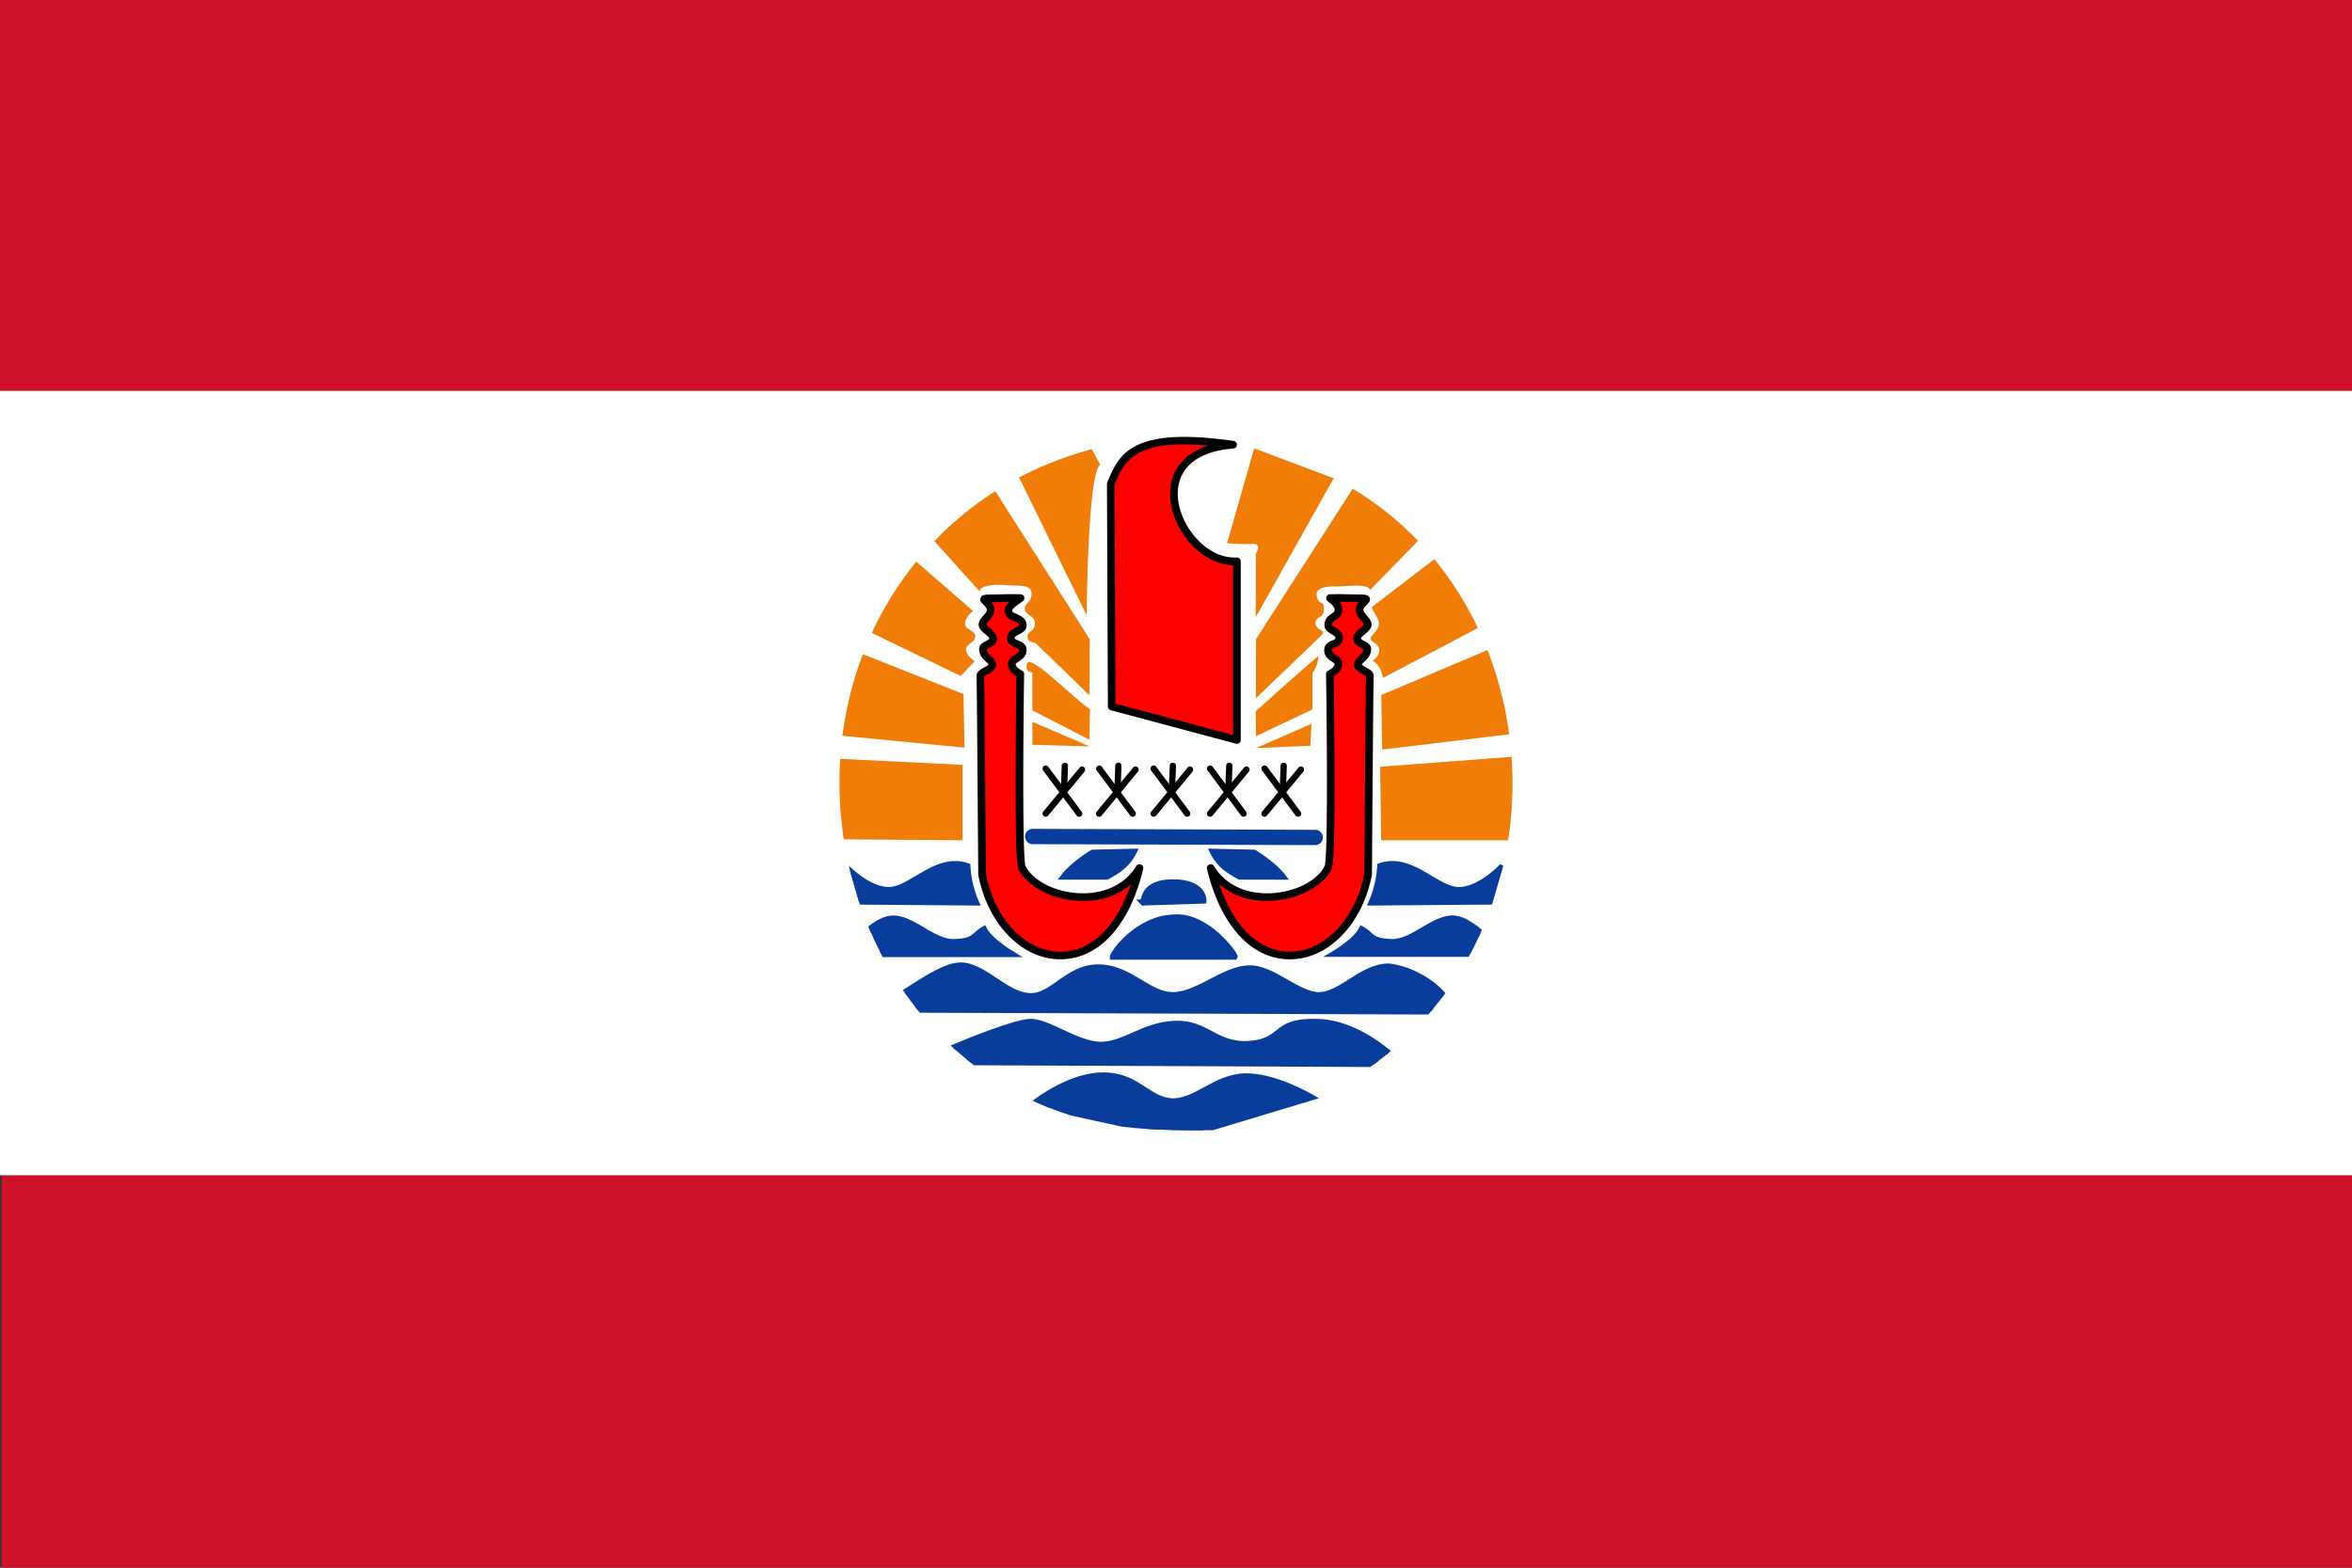 <svg id="Layer_1" data-name="Layer 1" xmlns="http://www.w3.org/2000/svg" viewBox="0 0 1500 1000"><rect x="0" y="0" width="1500" height="1000" fill="#333333" stroke="none"/><defs><style>.cls-1{fill:#ce1126;}.cls-2{fill:#fff;}.cls-3,.cls-4{fill:#083d9c;}.cls-3,.cls-5,.cls-7{fill-rule:evenodd;}.cls-5{fill:red;}.cls-6{fill:none;}.cls-7{fill:#ef7d08;}</style></defs><title>French Polynesia</title><rect id="rect618" class="cls-1" x="1.01" y="749.67" width="1498.99" height="250.33"/><rect id="rect619" class="cls-1" y="-0.35" width="1500" height="249.68"/><rect class="cls-2" y="249.33" width="1500" height="500.34"/><path class="cls-3" d="M836.36,700l-69.52,21q-3.33,0-6.65,0c-5.89,0-11.77-.12-17.65-.33q-5.84-.2-11.67-.57h0L668.6,706.38h0L660.64,703c5.58-4.14,24.43-17,42.85-17,21.94,0,28,15.24,43.28,16.47s28-15.24,46.93-15.84S836.36,700,836.36,700Z"/><path class="cls-4" d="M793.76,688.55c-9,.29-16.68,4.42-24.07,8.42-7.67,4.15-14.93,8.07-23.07,7.42-7.18-.58-12.34-4-17.8-7.55-6.68-4.38-13.59-8.91-25.33-8.91-16.15,0-32.9,10.44-39.89,15.36l78.94,17.31c5.88.21,11.76.3,17.65.33l71.12-21.44C823.82,695.64,807.31,688.06,793.76,688.55Zm43.59,9.78c-1-.59-24.45-14.26-43.72-13.68-10,.32-18.37,4.87-25.8,8.89-7.15,3.87-13.88,7.52-20.9,7-6.19-.5-10.72-3.47-16-6.92-6.83-4.48-14.57-9.56-27.47-9.56-20.21,0-40.43,14.66-44.86,18.06.66.31,1.33.62,2,.92l7.93,3.37h0q7,2.8,14.36,5.14l32.44,7.11c5.15.62,10.3,1.07,15.45,1.4h0q5.83.38,11.67.57c5.88.21,11.76.3,17.65.33q3.31,0,6.65,0h6.72l67.62-20.38Z"/><path class="cls-3" d="M885.49,671.7,883.92,673q-2.32,1.88-4.73,3.69c-.86.65-1.72,1.3-2.6,1.94l-258-1.13c-.82-.64-1.64-1.3-2.45-2q-3.43-2.81-6.73-5.74c-.54-.47-1.08-1-1.61-1.44,10.9-4.52,39.42-16,48.73-16.48,11.57-.62,31.08,15.24,46.32,14.62s26.82-12.81,46.93-13.41,25.61,14.63,47.55,12.8,14-14.63,42.66-14C859,652.25,876.1,663.89,885.49,671.7Z"/><path class="cls-4" d="M840.06,649.9c-16.52-.36-21.52,3.65-26.39,7.53-3.7,2.94-7.19,5.71-16.47,6.49-10.89.91-17.39-2.54-24.27-6.19-6.42-3.4-13-6.92-23.18-6.62-11.19.33-19.94,4.19-27.66,7.59-6.48,2.85-12.61,5.55-19.29,5.82-7.59.28-16.54-3.83-25.17-7.84-7.85-3.65-15.26-7.1-21.17-6.78-9.93.52-39.9,12.68-50.21,17l1.58,1.45c.53.48,1.07,1,1.61,1.44,11.4-4.69,38.48-15.52,47.22-16,4.91-.29,11.93,3,19.33,6.42,9,4.2,18.4,8.54,27,8.19,7.42-.29,13.87-3.13,20.7-6.14,7.76-3.42,15.78-6.95,26.21-7.26,9.08-.29,15,2.85,21.23,6.17,7.08,3.75,14.39,7.63,26.42,6.63,10.46-.88,14.58-4.16,18.57-7.33,4.54-3.6,8.82-7,23.89-6.68,18.11.38,34.68,11.53,43.94,19.17l1.57-1.27c.52-.42,1-.85,1.55-1.29C877.53,662.41,859.93,650.32,840.06,649.9ZM616.17,675.51c.81.66,1.63,1.32,2.45,2s1.67,1.31,2.51,2l252.77,1.11c.91-.64,1.8-1.29,2.69-1.94s1.74-1.29,2.6-1.94Z"/><path class="cls-3" d="M920.58,635.13c-.4.54-.81,1.08-1.22,1.61q-2.49,3.25-5.13,6.42c-.53.66-1.08,1.31-1.64,2L585,644l-1.53-2q-2.79-3.59-5.43-7.29c-.38-.53-.76-1.06-1.13-1.6,9.73-5.93,25.25-17.24,35.76-17.24,14.62,0,28,18.3,43.26,19.51s24.4-18.28,44.52-18.28,31.68,17.68,47.53,17.68,32.31-16.47,48.15-17.07,31.69,17.67,45.72,17.07,26.21-17.68,43.29-18.28C899.26,617.73,914.22,626.9,920.58,635.13Z"/><path class="cls-4" d="M885.31,614.56l-.12,0h-.12c-9.52.34-17.32,5.32-24.86,10.14-6.34,4-12.33,7.88-18.44,8.14s-13.16-3.7-20.47-7.9c-8.13-4.68-16.51-9.54-25.24-9.17-8.21.31-16.45,4.59-24.42,8.73s-16,8.34-23.66,8.34c-6.91,0-13.2-3.78-19.85-7.77-7.73-4.65-16.49-9.91-27.68-9.91s-19.05,5.61-26.06,10.56c-6.28,4.43-11.69,8.27-18.3,7.73-7-.55-13.84-5.15-20.49-9.59-7.32-4.88-14.88-9.93-22.93-9.93-9.28,0-21.54,7.83-31.38,14.13-1.77,1.13-3.69,2.37-5.48,3.47l1.1,1.59c.37.54.75,1.07,1.13,1.6,1.56-1,3.33-2.08,5.35-3.37,8.92-5.71,21.14-13.52,29.28-13.52,6.87,0,13.62,4.51,20.76,9.28s14.38,9.59,22.35,10.23,14.25-3.77,20.86-8.43c6.85-4.84,13.94-9.85,23.81-9.85,10.11,0,18,4.76,25.67,9.35,7.13,4.28,13.87,8.33,21.86,8.33,8.56,0,17.15-4.46,25.45-8.77,7.59-4,15.45-8,22.78-8.31,7.51-.27,15.49,4.26,23.14,8.66,7.82,4.49,15.2,8.74,22.59,8.42,7.16-.31,13.58-4.41,20.37-8.75,7.07-4.52,14.38-9.19,22.78-9.53,13.5,1.23,28.44,10.35,34.27,18.29.41-.53.82-1.07,1.22-1.61l1.2-1.61C914.82,624.92,899.52,615.8,885.31,614.56ZM583.47,642l1.53,2,1.58,2,324.35,1.14c.56-.64,1.12-1.29,1.66-1.94s1.11-1.29,1.64-2Z"/><path id="path563" class="cls-5" d="M709,450.69,788.83,472v-114c-36.58,1.83-67.06-69.48-2.44-74.37-63.39-9.14-70.7,7.33-78,25l.6,142Z"/><path d="M790.51,356.28a2.39,2.39,0,0,0-1.81-.67c-19.33,1-36.36-20.27-37.5-38.5-1.13-17.92,11.77-29.22,35.37-31a2.44,2.44,0,0,0,2.25-2.35,1.77,1.77,0,0,0,0-.23,2.42,2.42,0,0,0-2.07-2.27c-21-3-36-3.22-47-1.51-23.51,3.64-28.61,16-33.61,28a2.53,2.53,0,0,0-.18.94l.6,142a2.46,2.46,0,0,0,1.81,2.35l79.87,21.34a2.57,2.57,0,0,0,.62.08,2.44,2.44,0,0,0,2.44-2.44V358A2.44,2.44,0,0,0,790.51,356.28Zm-20.11-72c-16.3,5.37-25.08,17.11-24.07,33.17,1.26,20,18.79,42.4,40.06,43.09V468.86l-75-20-.59-139.66C717,294.16,723.33,280.08,770.4,284.24Z"/><path id="path564" class="cls-6" d="M658.39,533.6l180.43.6"/><path class="cls-4" d="M838.81,539.08h0l-180.42-.61a4.88,4.88,0,0,1,0-9.75h0l180.42.6a4.88,4.88,0,0,1,0,9.76Z"/><g id="g570"><path d="M688.25,521a2,2,0,0,1-1.62-.81L665.3,491.5a2,2,0,0,1,3.22-2.4l21.34,28.67a2,2,0,0,1-.41,2.82A2,2,0,0,1,688.25,521Z"/><path d="M666.91,521a2,2,0,0,1-1.28-.46,2,2,0,0,1-.27-2.84l23.17-28.05a2,2,0,0,1,3.1,2.57l-23.17,28.05A2,2,0,0,1,666.91,521Z"/><path d="M678.5,508.19h-.08a2,2,0,0,1-1.94-2.08l.63-17.71a2,2,0,0,1,2-1.94h.07a2,2,0,0,1,1.94,2.08l-.62,17.71A2,2,0,0,1,678.5,508.19Z"/></g><g id="g574"><path d="M722.39,521a2,2,0,0,1-1.62-.81L699.43,491.5a2,2,0,0,1,3.23-2.4L724,517.77a2,2,0,0,1-.42,2.82A2,2,0,0,1,722.39,521Z"/><path d="M701,521a2,2,0,0,1-1.55-3.3l23.17-28.05a2,2,0,0,1,3.11,2.57L702.6,520.26A2,2,0,0,1,701,521Z"/><path d="M712.63,508.19h-.07a2,2,0,0,1-1.94-2.08l.62-17.71a2,2,0,0,1,4,.14l-.63,17.71A2,2,0,0,1,712.63,508.19Z"/></g><g id="g578"><path d="M757.13,521a2,2,0,0,1-1.62-.81L734.17,491.5a2,2,0,0,1,3.23-2.4l21.34,28.67a2,2,0,0,1-.41,2.82A2,2,0,0,1,757.13,521Z"/><path d="M735.79,521a2,2,0,0,1-1.28-.46,2,2,0,0,1-.27-2.84l23.17-28.05a2,2,0,0,1,3.1,2.57l-23.17,28.05A2,2,0,0,1,735.79,521Z"/><path d="M747.38,508.19h-.08a2,2,0,0,1-1.94-2.08L746,488.4a2,2,0,0,1,4,.14l-.63,17.71A2,2,0,0,1,747.38,508.19Z"/></g><g id="g582"><path d="M793.09,521a2,2,0,0,1-1.61-.81L770.14,491.5a2,2,0,1,1,3.22-2.4l21.34,28.67a2,2,0,0,1-.41,2.82A2,2,0,0,1,793.09,521Z"/><path d="M771.75,521a2,2,0,0,1-1.28-.46,2,2,0,0,1-.27-2.84l23.17-28.05a2,2,0,0,1,3.1,2.57L773.3,520.26A2,2,0,0,1,771.75,521Z"/><path d="M783.34,508.19h-.08a2,2,0,0,1-1.94-2.08L782,488.4a2,2,0,1,1,4,.14l-.62,17.71A2,2,0,0,1,783.34,508.19Z"/></g><g id="g586"><path d="M827.83,521a2,2,0,0,1-1.61-.81L804.88,491.5a2,2,0,0,1,3.23-2.4l21.34,28.67a2,2,0,0,1-.42,2.82A2,2,0,0,1,827.83,521Z"/><path d="M806.49,521a2,2,0,0,1-1.55-3.3l23.17-28.05a2,2,0,0,1,3.11,2.57L808,520.26A2,2,0,0,1,806.49,521Z"/><path d="M818.08,508.19H818a2,2,0,0,1-1.94-2.08l.62-17.71a2,2,0,0,1,4,.14l-.63,17.71A2,2,0,0,1,818.08,508.19Z"/></g><path class="cls-7" d="M613.88,487.87V536l-75.73-.59a237.06,237.06,0,0,1-2.29-51.36Z"/><path class="cls-7" d="M615.11,476.9l-77.84-7.54a225.64,225.64,0,0,1,13.06-52.06l64.17,25.48Z"/><path class="cls-7" d="M621.63,421.84l-9,9.36-56.6-27.48a214.33,214.33,0,0,1,28.36-45.47l36.15,31.5s-5.47,4.29-5.05,8.32c.08,3.7,6.64,4.14,6.52,7.85-.1,4-5.8,4.57-5.9,8.27C615.85,417.86,621.63,421.84,621.63,421.84Z"/><path class="cls-7" d="M961.84,536h-81l-.63-46.93L964,482.8A235.46,235.46,0,0,1,961.84,536Z"/><path class="cls-7" d="M962.5,468.39l-81,9.74-.6-34.75,67.74-28.73A230.81,230.81,0,0,1,962.5,468.39Z"/><path class="cls-7" d="M942.52,400.61l-60.44,31.8c-1-4-1.88-7.77-6.71-11,0,0,4.27-2.44,4.27-6.71s-5.48-4.87-5.48-7.3,5-4.57,5.32-10.07c-.6-3.8-5.32-9.14-4.41-10.21l39.7-30.4A212.18,212.18,0,0,1,942.52,400.61Z"/><path id="path596" class="cls-7" d="M801,477.21l34.75-1.51.6-14Z"/><path id="path597" class="cls-7" d="M695,476.14l-36.56-1.07V460.46Z"/><path id="path598" class="cls-7" d="M694.81,471.87l-36.42-18.74V428.75s-4.27.62-3.66-4.27c.2-10.15,26.77,18.54,40.38,27.9Z"/><path id="path599" class="cls-7" d="M801,469.6l-.14-15.85s32.91-29.71,39.92-35.21A19.14,19.14,0,0,1,837,429.37v23.16L801,469.6Z"/><path class="cls-7" d="M695,407.73l-.16,35.81L660.2,410s-4.91-.18-4.91-3.68c0-4.25,4.73-3.14,4.73-8.62s-6.48-5.13-6.48-9.4,4.33-3.4,4.33-9.48-6.81-4.93-15.34-5.54-16.92,0-17.92,3.81l-28.7-31.89q5.05-5.29,10.54-10.33a217,217,0,0,1,28.31-21.54Z"/><path class="cls-7" d="M701.71,296.46c-8.13,4.89-8.67,96.07-8.67,96.07s-30.65-62.34-43.12-88a229.54,229.54,0,0,1,46.39-18Z"/><path class="cls-7" d="M799.86,286,782.6,346.41a94,94,0,0,0,15.73.54c7.06-.54,2.59,6.26,2.59,6.26l-.08,40.57,49.72-88.7Z"/><path class="cls-7" d="M904.33,345c-10.27,10.68-30.57,31.33-30.57,31.33-1.63-4.35-12.48-2.27-22.79-2.27s-11.73,3.32-11.19,6c1.09,7,4.57,1.85,4.57,8.35s-5,4.15-5.48,8.92c.51,5.48,7.87,4.11,3.57,8.26l-41.52,39.84.12-37.75,61.64-95.93A200.8,200.8,0,0,1,904.33,345Z"/><path id="path604" class="cls-5" d="M726.7,553.73c-17.37,28.77-63.8,20.23-74.67.16C648.79,553,650.7,430,650.7,430s-5.17-2.36-5.41-6.14,7-4.17,7-9.06-7.45-3-7.59-7.87c0-4.71,8-4.05,7.59-8.4-.42-4.91-8.86-4.19-9.22-8.7-.28-3.58,6-6.7,7.79-8.31-1.12.06-5.86-.08-5.9-.1q-6.64.15-13.28.28c-9.47,0,.16,2.05,0,7.51-.08,3.56-4.79,5.94-5.22,9-.14,3.16,6.73,5.39,6.83,9.22.08,3.4-6.77,3.62-6.53,6.8.43,5.34,6.06,6.53,6,9.77s-7.59,4.47-7.61,7c.27,5,1.09,126.47,1.09,126.47,11.94,61.87,80.87,77.61,100.42-3.8Z"/><path d="M727.62,551.47a2.42,2.42,0,0,0-3,1c-6.87,11.38-19.73,17.69-35.09,17.33-15.57-.36-30.1-7.39-35.35-17.07a2.49,2.49,0,0,0-.2-.32c-1.88-6.93-1.52-78.37-.83-122.4a2.44,2.44,0,0,0-1.43-2.25c-1.21-.55-3.88-2.34-4-4.08,0-.4,1.17-1.18,2-1.75,2-1.3,5-3.26,5-7.15,0-4.1-3.31-5.41-5.29-6.19s-2.28-1.07-2.3-1.68.66-1.2,2.64-2.18,5.26-2.62,4.94-6.43-3.73-5.46-6.2-6.58c-1.79-.8-3-1.38-3-2.1-.1-1.3,3.32-3.66,4.78-4.67a20.83,20.83,0,0,0,2.23-1.66,2.43,2.43,0,0,0,.6-2.74,2.49,2.49,0,0,0-2.38-1.49c-.87,0-4.91-.06-5.54-.09H645q-6.65.15-13.24.28c-2.86,0-5.55,0-6.41,2.14-.75,1.88.68,3.24,1.72,4.23s2.31,2.19,2.28,3.52c0,1-1,2.2-2.14,3.45-1.3,1.48-2.76,3.15-3.06,5.32,0,.07,0,.14,0,.22-.12,2.73,2.09,4.57,4,6.2,1.24,1,2.78,2.32,2.81,3.12a7.54,7.54,0,0,1-2.08,1.36c-1.87,1-4.69,2.46-4.45,5.64.31,3.88,2.66,6.07,4.38,7.67.68.62,1.6,1.49,1.61,1.73-.23.52-2,1.47-2.89,2-2.21,1.2-4.72,2.57-4.73,5.37.25,4.9,1.07,125.14,1.08,126.36a3.13,3.13,0,0,0,0,.44c6,31.18,27.19,53.34,51.49,53.89h.94c24.4,0,44.08-21.44,52.76-57.59A2.44,2.44,0,0,0,727.62,551.47Zm-98.9,5.82c-.05-7.39-.81-117.48-1.08-125.86a15.35,15.35,0,0,1,2.19-1.33c2.37-1.3,5.31-2.9,5.41-6,.06-2.56-1.72-4.22-3.15-5.55s-2.61-2.42-2.82-4.3a10.14,10.14,0,0,1,1.84-1.11c1.89-1,4.75-2.5,4.67-5.74-.08-3.07-2.55-5.14-4.54-6.8a12.31,12.31,0,0,1-2.27-2.2,9.27,9.27,0,0,1,1.86-2.59c1.46-1.68,3.28-3.76,3.34-6.54a7.79,7.79,0,0,0-1.87-5.14c3.81-.07,7.63-.16,11.44-.25-1.81,1.67-3.25,3.71-3.06,6.15.29,3.64,3.52,5.1,5.88,6.16s3.26,1.57,3.34,2.54c0,.4-.45.75-2.26,1.65-2.12,1.06-5.32,2.65-5.34,6.61s3.42,5.37,5.38,6.15c2.12.84,2.21,1.05,2.21,1.66,0,1.13-.85,1.8-2.78,3.06s-4.47,2.92-4.26,6.15c.24,3.73,3.43,6.23,5.39,7.42-.09,6.51-.47,33.45-.53,60.17-.12,52.06.76,61.74,2.43,63.93,6.23,10.91,22.27,18.77,39.26,19.17,12.68.32,23.72-3.49,31.81-10.62-9.22,27.55-25.79,43.4-45.73,43C653.55,606.51,634.35,586.08,628.72,557.29Z"/><path id="path606" class="cls-5" d="M772.14,553.73c17.37,28.77,63.8,20.23,74.65.16C850.05,553,848.12,430,848.12,430s5.19-2.36,5.43-6.14-6.6-4.17-6.6-9.06,7-3,7.15-7.87c0-4.71-7.35-4.37-7-8.72.42-4.89,6.16-4.31,6.48-8.82.28-3.9-3.6-6.26-5.35-7.87,1.12.06,5.55-.08,5.59-.1q6.64.15,13.29.28c9.46,0-.16,2.05,0,7.51.08,3.56,4.79,5.94,5.22,9,.14,3.16-6.75,5.39-6.83,9.22-.08,3.4,6.76,3.62,6.52,6.8-.42,5.34-6.06,6.53-6,9.77s7.59,4.47,7.61,7c-.26,5-1.08,126.47-1.08,126.47-12,61.87-80.87,77.61-100.42-3.8Z"/><path d="M871.34,425.82a12.47,12.47,0,0,1-2.87-1.86c0-.36.92-1.23,1.59-1.85,1.72-1.6,4.07-3.79,4.38-7.67.24-3.18-2.58-4.66-4.45-5.64a8.68,8.68,0,0,1-2.06-1.3c0-.87,1.55-2.15,2.79-3.19,1.95-1.62,4.15-3.46,4-6.19a1.5,1.5,0,0,0,0-.22c-.3-2.17-1.76-3.84-3.05-5.32-1-1.19-2.12-2.42-2.14-3.45,0-1.33,1.24-2.54,2.27-3.52s2.47-2.35,1.72-4.23c-.84-2.11-3.48-2.14-6.25-2.14h-.12q-6.63-.12-13.27-.28h-.3c-.57,0-4.32.14-5.22.09a2.44,2.44,0,0,0-1.79,4.23c.33.3.72.62,1.15,1,2,1.67,3.56,3.09,3.43,4.93-.07.95-.56,1.36-2.06,2.37-1.73,1.17-4.11,2.77-4.42,6.42s2.58,5.39,4.5,6.51,2.47,1.58,2.47,2.35-.2,1-2.12,1.76-5,2.12-5,6.18c0,3.84,2.82,5.8,4.69,7.1,1.14.8,1.94,1.39,1.92,1.8-.11,1.73-2.76,3.5-4,4.08a2.4,2.4,0,0,0-1.43,2.25c.69,44,1.06,115.45-.83,122.39a2.3,2.3,0,0,0-.21.33c-5.23,9.68-19.75,16.7-35.3,17.07s-28.24-5.95-35.12-17.33a2.44,2.44,0,0,0-4.46,1.83c8.68,36.15,28.36,57.59,52.75,57.59h.94c24.29-.54,45.47-22.7,51.5-53.89a2.12,2.12,0,0,0,0-.44c0-1.22.83-121.46,1.09-126.51C876.06,428.39,873.55,427,871.34,425.82Zm-1.22,131.47c-5.65,28.79-24.86,49.22-46.78,49.72h-.81c-19.52,0-35.82-15.78-44.91-43,8.09,7.14,19.2,11,31.83,10.62,17-.41,33-8.26,39.22-19.16,1.68-2.17,2.57-11.8,2.44-63.94-.07-26.72-.44-53.65-.54-60.16,2-1.2,5.17-3.7,5.41-7.43.2-3.19-2.22-4.88-4-6.11s-2.6-1.93-2.6-3.1c0-.67.08-.86,2-1.68s5-2.1,5.11-6.22c0-3.75-2.95-5.46-4.89-6.6s-2.14-1.41-2.1-1.88c.1-1.22.68-1.71,2.29-2.8s3.95-2.66,4.19-6.06a8.3,8.3,0,0,0-1.79-5.7c4.09.1,8.17.19,12.3.26a7.87,7.87,0,0,0-1.87,5.14c.06,2.79,1.88,4.87,3.34,6.55a9.43,9.43,0,0,1,1.85,2.57,11.52,11.52,0,0,1-2.25,2.21c-2,1.66-4.49,3.74-4.55,6.82-.08,3.23,2.78,4.73,4.68,5.73a10,10,0,0,1,1.83,1.11c-.21,1.88-1.42,3-2.82,4.3s-3.21,3-3.15,5.55c.08,3.11,3,4.72,5.41,6a15.35,15.35,0,0,1,2.19,1.33C870.91,440.93,870.17,549.93,870.12,557.29Z"/><path id="path610" class="cls-3" d="M709.83,610.3l77.55,0c.6-.6-17.36-26.8-38.76-24.94C724.77,585.94,708.58,610.3,709.83,610.3Z"/><path class="cls-4" d="M789,609c-2.31-4.95-20.21-27.39-40.47-25.66-23.91.63-40.8,23.78-40.76,26.87l.09,2h1.93l78.35,0,.58-.57A2.17,2.17,0,0,0,789,609Zm-75.95-.67c4.26-5.89,17.56-20.62,35.7-21.09.68-.06,1.35-.09,2-.09,15.43,0,28.73,15,33.17,21.14Z"/><path class="cls-3" d="M927.15,585.94c5.56.26,11.8,4.45,17.13,9.16-.27.63-.56,1.25-.85,1.87q-2.23,4.8-4.71,9.49c-.34.65-.69,1.3-1,1.95H851s13.73-8.12,17.48-15.61c6.86,3.75,5,7.49,18.74,8.12S914.05,585.31,927.15,585.94Z"/><path class="cls-4" d="M927.24,584c-7-.36-13.94,3.71-20.6,7.63-6.38,3.76-13,7.61-19.34,7.35-8.73-.4-10.47-2-12.88-4.18a24,24,0,0,0-5-3.7l-1.77-1-.91,1.81c-3.44,6.89-16.59,14.72-16.72,14.8l-6.14,3.63h92.75c.37-.65.72-1.3,1.07-2s.7-1.3,1-1.95H857.49c3.88-2.78,8.86-6.82,11.65-11a25.52,25.52,0,0,1,2.66,2.18c2.78,2.53,5.19,4.73,15.32,5.19,7.47.34,14.62-3.84,21.5-7.89,6.45-3.79,12.51-7.38,18.44-7.09,4.39.21,9.87,3.25,16.37,9.08.29-.62.58-1.24.85-1.87s.57-1.23.84-1.85C939.61,588.48,933.16,584.27,927.24,584Z"/><path class="cls-3" d="M645,608.41H561.93c-.34-.64-.68-1.3-1-1.95q-3-5.82-5.59-11.81c-.28-.62-.55-1.25-.81-1.87,4.65-3.69,9.74-6.62,14.36-6.84,13.11-.63,26.21,15.6,39.94,15s11.88-4.37,18.75-8.12C631.31,600.29,645,608.41,645,608.41Z"/><path class="cls-4" d="M646,606.73c-.13-.08-13.27-7.91-16.72-14.8l-.9-1.81-1.78,1a24.23,24.23,0,0,0-5,3.7c-2.41,2.2-4.15,3.78-12.87,4.18-6.31.29-13-3.59-19.35-7.35-6.65-3.92-13.52-8-20.6-7.63-4.94.24-10.24,3.2-15.06,7,.26.62.52,1.23.79,1.84s.53,1.25.81,1.87c5.32-4.32,9.88-6.58,13.64-6.76,5.88-.28,12,3.3,18.45,7.09,6.87,4,14,8.24,21.49,7.89,10.13-.46,12.54-2.66,15.33-5.19a24.51,24.51,0,0,1,2.66-2.18c2.78,4.14,7.76,8.18,11.64,11H560.92c.33.65.67,1.31,1,1.95s.68,1.3,1,2h89.21Z"/><path class="cls-3" d="M622.41,575.65l-74.65-.59-5.62-19.42c5.08,4.57,15.4,12.53,25.41,12.1,14-.63,29.88-22,49.39-15.24A68.11,68.11,0,0,0,622.41,575.65Z"/><path class="cls-4" d="M624.18,574.82a66.21,66.21,0,0,1-5.29-22.41l-.07-1.33-1.25-.43c-12.69-4.36-23.73,2.22-33.48,8-6,3.55-11.59,6.9-16.62,7.12-11,.43-22.72-10.23-26.14-13.61.26,1.16.53,2.3.81,3.45h0l5.62,19.42c.21.65.44,1.3.67,2l77.07.62Zm-80.83-15.56c5.78,4.76,15,10.82,24.29,10.43,6-.27,12.05-3.86,18.44-7.67,9.11-5.41,18.51-11,29-8.06a71,71,0,0,0,4.41,19.72l-71.26-.57Z"/><path id="path614" class="cls-3" d="M950.35,575.05l-75.58.6a68.25,68.25,0,0,0,5.48-23.15c19.51-6.7,35.35,14.62,49.38,15.24s28.65-15.24,28.65-15.24Z"/><path class="cls-4" d="M956.84,551.17c-.14.16-14.14,15.13-27.12,14.62-5-.22-10.67-3.57-16.63-7.12-9.75-5.8-20.8-12.38-33.48-8l-1.25.43-.06,1.33a66.7,66.7,0,0,1-5.3,22.41l-1.31,2.81,79.88-.64,7.15-24.69Zm-27.3,18.52c-6-.27-12-3.86-18.44-7.67-9.11-5.41-18.51-11-29-8.06a71,71,0,0,1-4.41,19.72l71.26-.57,4.87-13.85C948.05,564,938.77,570.12,929.54,569.69Z"/><path id="path615" class="cls-3" d="M729.1,575.65l38.39-1.2s.6-11.6-19.51-11.6-18.28,13.41-18.88,12.8Z"/><path class="cls-4" d="M766.14,566.68c-3.64-3.84-9.76-5.78-18.16-5.78s-18.39,2.26-20.45,12.85l-3,.09,4.07,4.06.94-.31,39.79-1.25.09-1.8A11.38,11.38,0,0,0,766.14,566.68Zm-34.62,6.94c.82-3.33,3.71-8.82,16.46-8.82,7.12,0,12.4,1.55,15.25,4.49a8.25,8.25,0,0,1,2,3.27Z"/><path id="path616" class="cls-3" d="M705.92,559.21c6.71-3.67,12.81-7.33,17.08-15.87l-26.22.63s-12.18,7.3-18.28,15.24Z"/><path class="cls-4" d="M696.22,542l-.44.27c-.51.31-12.57,7.59-18.82,15.72l-2.42,3.14h31.88l.44-.24c7.17-3.92,13.47-7.88,17.88-16.7l1.45-2.9ZM682.8,557.25a86.69,86.69,0,0,1,14.55-11.35l22.25-.53c-3.67,5.7-8.46,8.74-14.18,11.88Z"/><path id="path617" class="cls-3" d="M790.66,559.21c-6.72-3.67-12.8-7.33-17.07-15.87l26.21.63s12.18,7.3,18.28,15.24Z"/><path class="cls-4" d="M819.62,558c-6.25-8.13-18.31-15.41-18.82-15.72l-.44-.27-30-.71,1.45,2.9c4.43,8.85,10.72,12.8,17.88,16.7l.44.24H822Zm-20.4-12.11a86.69,86.69,0,0,1,14.55,11.35H791.15c-5.71-3.13-10.5-6.16-14.17-11.88Z"/></svg>